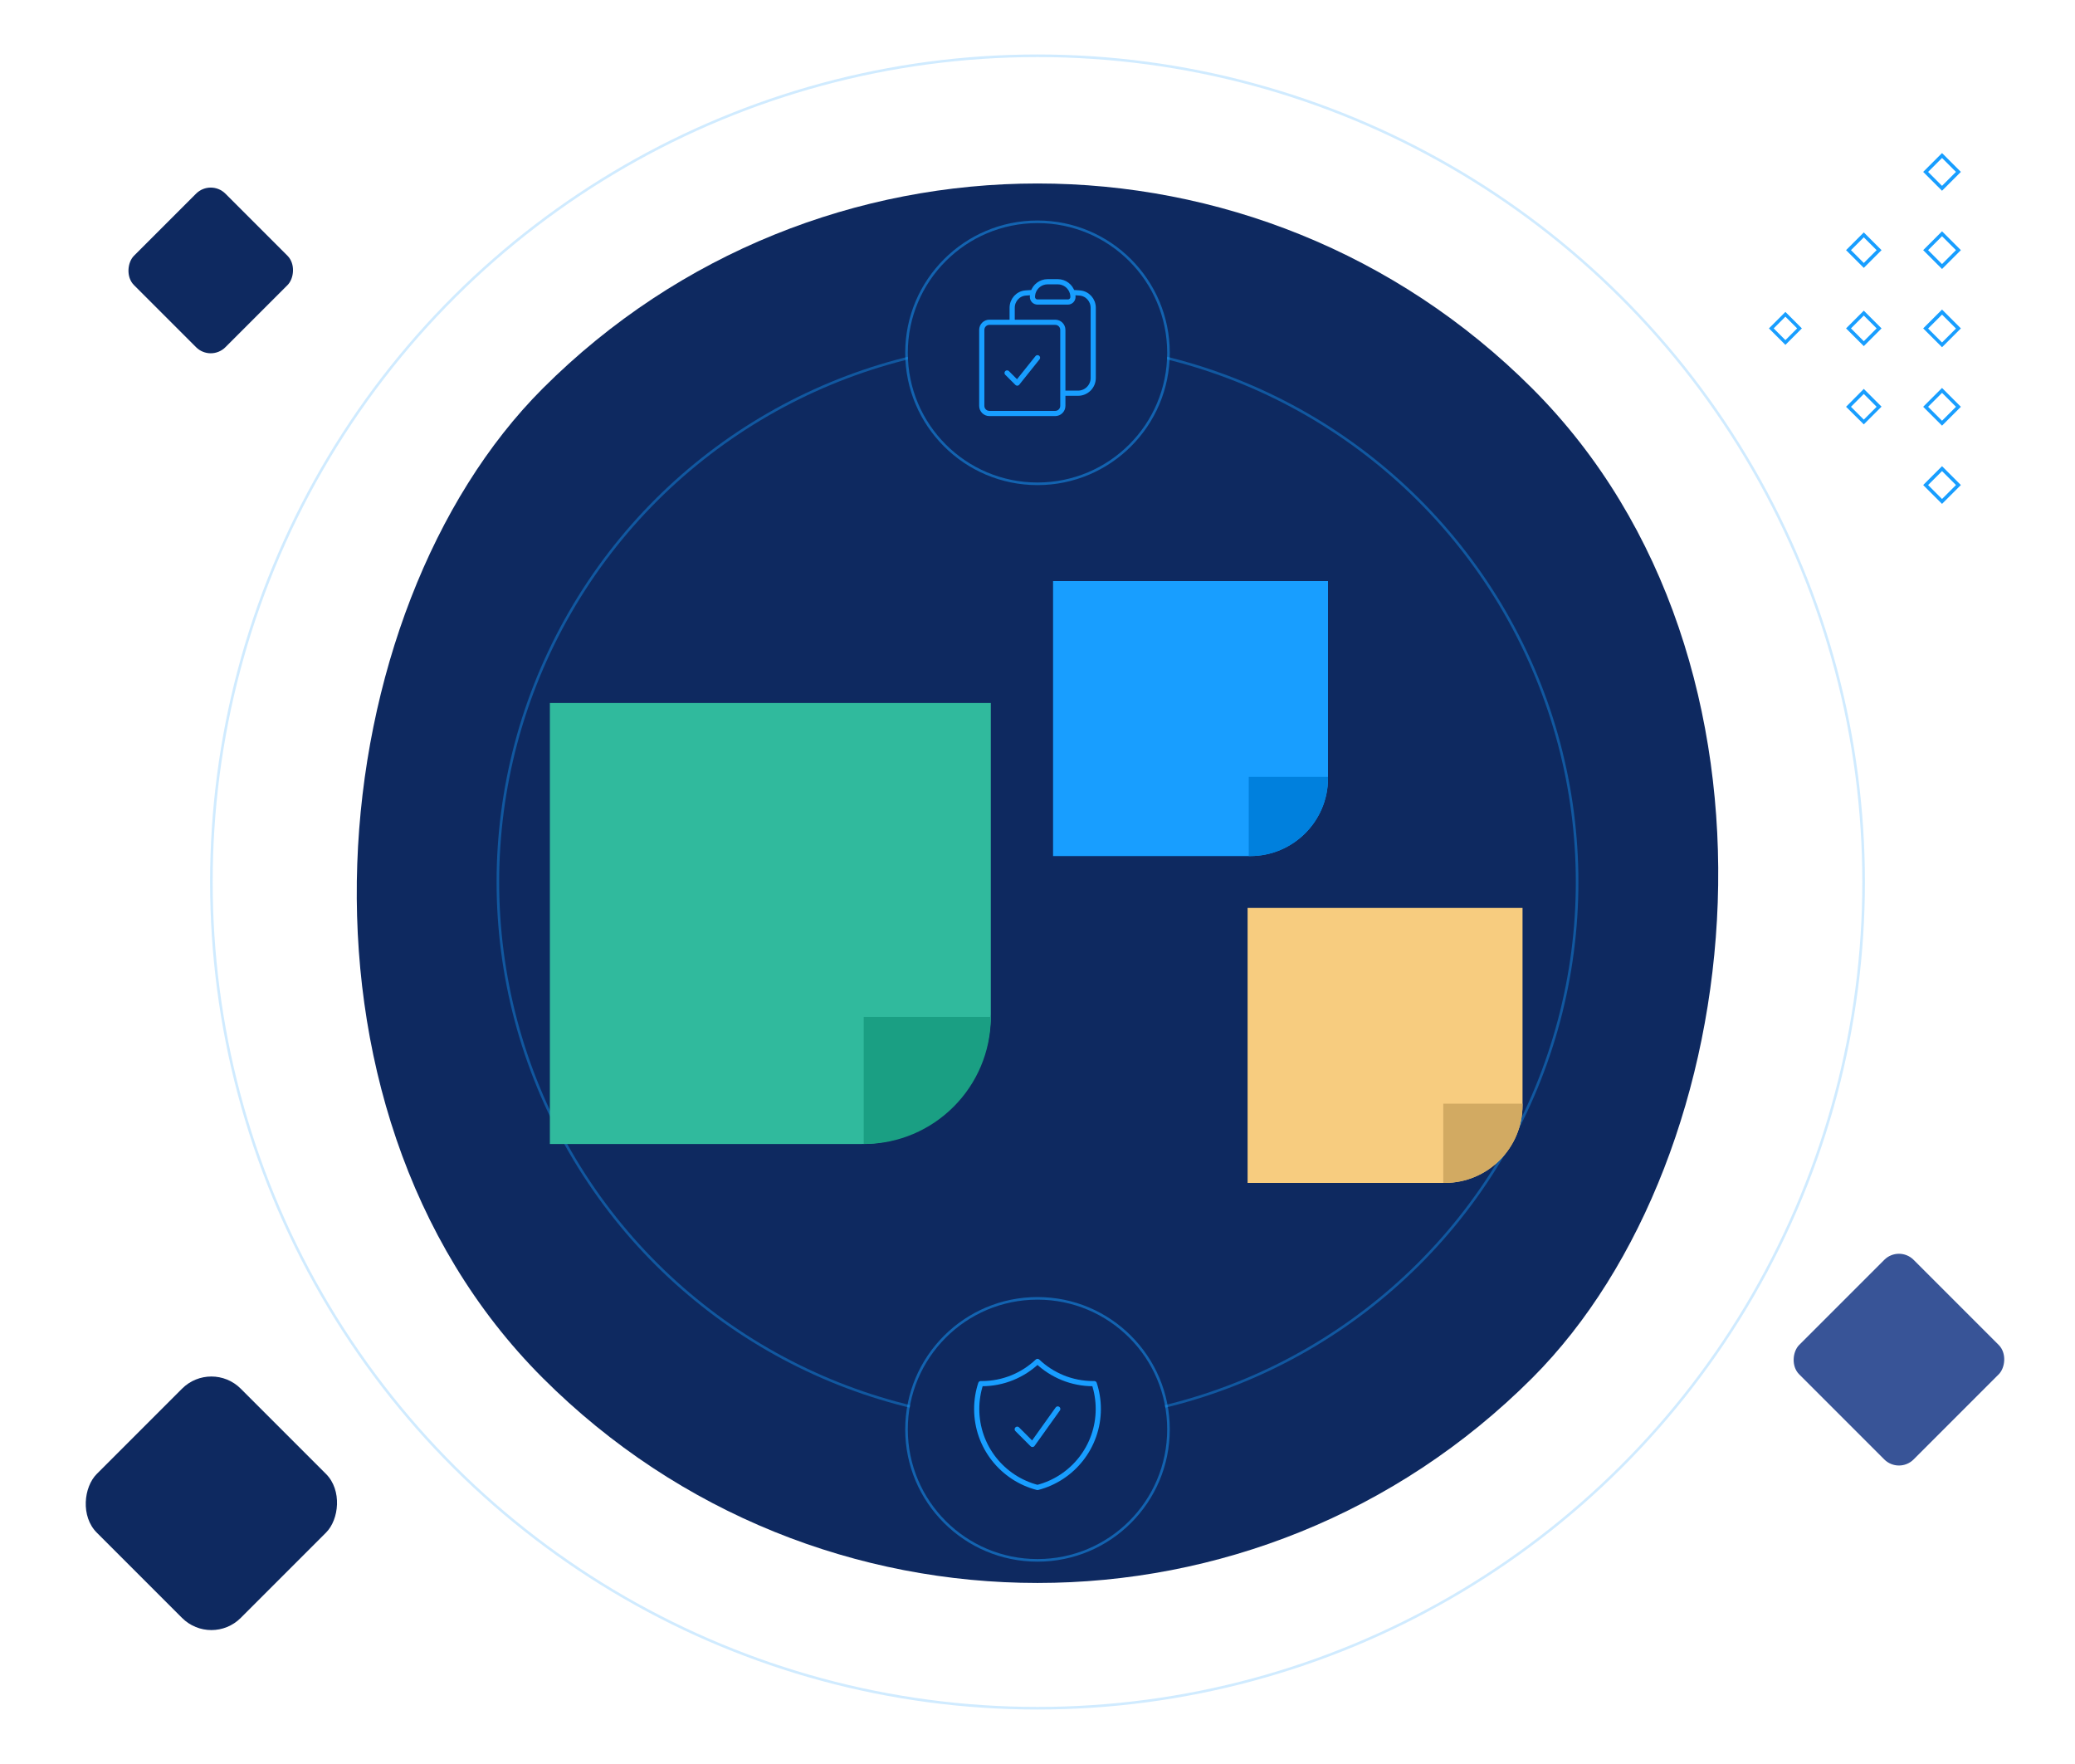 <svg width="800" height="680" viewBox="0 0 800 680" fill="none" xmlns="http://www.w3.org/2000/svg">
<g clip-path="url(#clip0_2892_3556)">
<rect x="400" y="-41" width="539.481" height="539.481" rx="269.741" transform="rotate(45 400 -41)" fill="#0E2960"/>
<circle cx="400" cy="340" r="318.5" transform="rotate(-90 400 340)" stroke="#189EFF" stroke-opacity="0.2"/>
<circle cx="399.999" cy="340.001" r="208.045" transform="rotate(-90 399.999 340.001)" stroke="#189EFF" stroke-opacity="0.4"/>
<g filter="url(#filter0_dd_2892_3556)">
<circle cx="400" cy="134" r="50" fill="#0E2960"/>
<circle cx="400" cy="134" r="50.5" stroke="#189EFF" stroke-opacity="0.5"/>
</g>
<path d="M398.306 112.74C398.138 113.287 398.047 113.867 398.047 114.469C398.047 115.547 398.921 116.422 400 116.422H411.719C412.797 116.422 413.672 115.547 413.672 114.469C413.672 113.867 413.581 113.287 413.413 112.74M398.306 112.74C399.044 110.348 401.272 108.609 403.906 108.609H407.812C410.447 108.609 412.675 110.348 413.413 112.74M398.306 112.74C397.328 112.798 396.353 112.868 395.38 112.949C392.435 113.193 390.234 115.701 390.234 118.657V124.234M413.413 112.74C414.391 112.798 415.366 112.868 416.338 112.949C419.284 113.193 421.484 115.701 421.484 118.657V145.719C421.484 148.955 418.861 151.578 415.625 151.578H409.766M390.234 124.234H381.445C379.827 124.234 378.516 125.546 378.516 127.164V156.461C378.516 158.079 379.827 159.391 381.445 159.391H406.836C408.454 159.391 409.766 158.079 409.766 156.461V151.578M390.234 124.234H406.836C408.454 124.234 409.766 125.546 409.766 127.164V151.578M388.281 143.766L392.188 147.672L400 137.906" stroke="#189EFF" stroke-width="2" stroke-linecap="round" stroke-linejoin="round"/>
<g filter="url(#filter1_dd_2892_3556)">
<circle cx="400" cy="549" r="50" fill="#0E2960"/>
<circle cx="400" cy="549" r="50.5" stroke="#189EFF" stroke-opacity="0.5"/>
</g>
<path d="M392.188 550.953L398.047 556.812L407.812 543.141M400 524.818C394.4 530.122 386.838 533.375 378.516 533.375C378.383 533.375 378.251 533.374 378.12 533.373C377.109 536.446 376.562 539.729 376.562 543.141C376.562 557.702 386.522 569.937 400 573.406C413.478 569.937 423.438 557.702 423.438 543.141C423.438 539.729 422.891 536.446 421.88 533.373C421.749 533.374 421.617 533.375 421.484 533.375C413.162 533.375 405.6 530.122 400 524.818Z" stroke="#189EFF" stroke-width="2" stroke-linecap="round" stroke-linejoin="round"/>
<path d="M682 126.591L688.35 132.941L694.7 126.591L688.35 120.242L682 126.591ZM688.35 131.11L683.832 126.591L688.35 122.073L692.868 126.591L688.35 131.11Z" fill="#189EFF"/>
<path d="M711.734 96.428L718.573 103.267L725.411 96.428L718.573 89.59L711.734 96.428ZM718.573 101.374L713.627 96.428L718.573 91.483L723.518 96.428L718.573 101.374Z" fill="#189EFF"/>
<path d="M711.734 126.59L718.573 133.429L725.411 126.59L718.573 119.752L711.734 126.59ZM718.573 131.536L713.627 126.59L718.573 121.645L723.518 126.59L718.573 131.536Z" fill="#189EFF"/>
<path d="M711.734 156.813L718.573 163.591L725.411 156.752L718.573 149.914L711.734 156.813ZM718.573 161.759L713.627 156.813L718.573 151.868L723.518 156.813L718.573 161.759Z" fill="#189EFF"/>
<path d="M741.468 66.266L748.734 73.531L756 66.266L748.734 59L741.468 66.266ZM748.734 71.638L743.361 66.266L748.734 60.892L754.107 66.266L748.734 71.638Z" fill="#189EFF"/>
<path d="M741.468 96.428L748.734 103.693L756 96.428L748.734 89.162L741.468 96.428ZM748.734 101.801L743.361 96.428L748.734 91.055L754.107 96.428L748.734 101.801Z" fill="#189EFF"/>
<path d="M741.468 126.59L748.734 133.855L756 126.59L748.734 119.324L741.468 126.59ZM748.734 132.024L743.361 126.651L748.734 121.278L754.107 126.651L748.734 132.024Z" fill="#189EFF"/>
<path d="M741.468 156.813L748.734 164.079L756 156.813L748.734 149.548L741.468 156.813ZM748.734 162.186L743.361 156.813L748.734 151.44L754.107 156.813L748.734 162.186Z" fill="#189EFF"/>
<path d="M741.468 186.975L748.734 194.241L756 186.975L748.734 179.71L741.468 186.975ZM748.734 192.348L743.361 186.975L748.734 181.602L754.107 186.975L748.734 192.348Z" fill="#189EFF"/>
<rect x="81.5" y="524" width="78.489" height="78.489" rx="16" transform="rotate(45 81.5 524)" fill="#0E2960"/>
<rect x="81.25" y="69" width="49.851" height="49.851" rx="8" transform="rotate(45 81.25 69)" fill="#0E2960"/>
<rect x="732.125" y="480" width="62.402" height="62.402" rx="8" transform="rotate(45 732.125 480)" fill="#385497"/>
<path d="M212 271H382V391C382 418.614 359.614 441 332 441H212V271Z" fill="#30BA9D"/>
<path d="M333 392H382V392C382 419.062 360.062 441 333 441V441V392Z" fill="#1A9F83"/>
<path d="M406 224H512V300C512 316.569 498.569 330 482 330H406V224Z" fill="#189EFF"/>
<path d="M481.447 299.447H512V300C512 316.569 498.569 330 482 330H481.447V299.447Z" fill="#0080DD"/>
<path d="M481 350H587V426C587 442.569 573.569 456 557 456H481V350Z" fill="#F7CC7F"/>
<path d="M556.447 425.447H587V426C587 442.569 573.569 456 557 456H556.447V425.447Z" fill="#D2AA62"/>
</g>
<defs>
<filter id="filter0_dd_2892_3556" x="346" y="81" width="108" height="108" filterUnits="userSpaceOnUse" color-interpolation-filters="sRGB">
<feFlood flood-opacity="0" result="BackgroundImageFix"/>
<feColorMatrix in="SourceAlpha" type="matrix" values="0 0 0 0 0 0 0 0 0 0 0 0 0 0 0 0 0 0 127 0" result="hardAlpha"/>
<feOffset dy="1"/>
<feGaussianBlur stdDeviation="1.5"/>
<feColorMatrix type="matrix" values="0 0 0 0 0 0 0 0 0 0 0 0 0 0 0 0 0 0 0.1 0"/>
<feBlend mode="normal" in2="BackgroundImageFix" result="effect1_dropShadow_2892_3556"/>
<feColorMatrix in="SourceAlpha" type="matrix" values="0 0 0 0 0 0 0 0 0 0 0 0 0 0 0 0 0 0 127 0" result="hardAlpha"/>
<feMorphology radius="1" operator="erode" in="SourceAlpha" result="effect2_dropShadow_2892_3556"/>
<feOffset dy="1"/>
<feGaussianBlur stdDeviation="1"/>
<feColorMatrix type="matrix" values="0 0 0 0 0 0 0 0 0 0 0 0 0 0 0 0 0 0 0.1 0"/>
<feBlend mode="normal" in2="effect1_dropShadow_2892_3556" result="effect2_dropShadow_2892_3556"/>
<feBlend mode="normal" in="SourceGraphic" in2="effect2_dropShadow_2892_3556" result="shape"/>
</filter>
<filter id="filter1_dd_2892_3556" x="346" y="496" width="108" height="108" filterUnits="userSpaceOnUse" color-interpolation-filters="sRGB">
<feFlood flood-opacity="0" result="BackgroundImageFix"/>
<feColorMatrix in="SourceAlpha" type="matrix" values="0 0 0 0 0 0 0 0 0 0 0 0 0 0 0 0 0 0 127 0" result="hardAlpha"/>
<feOffset dy="1"/>
<feGaussianBlur stdDeviation="1.5"/>
<feColorMatrix type="matrix" values="0 0 0 0 0 0 0 0 0 0 0 0 0 0 0 0 0 0 0.1 0"/>
<feBlend mode="normal" in2="BackgroundImageFix" result="effect1_dropShadow_2892_3556"/>
<feColorMatrix in="SourceAlpha" type="matrix" values="0 0 0 0 0 0 0 0 0 0 0 0 0 0 0 0 0 0 127 0" result="hardAlpha"/>
<feMorphology radius="1" operator="erode" in="SourceAlpha" result="effect2_dropShadow_2892_3556"/>
<feOffset dy="1"/>
<feGaussianBlur stdDeviation="1"/>
<feColorMatrix type="matrix" values="0 0 0 0 0 0 0 0 0 0 0 0 0 0 0 0 0 0 0.1 0"/>
<feBlend mode="normal" in2="effect1_dropShadow_2892_3556" result="effect2_dropShadow_2892_3556"/>
<feBlend mode="normal" in="SourceGraphic" in2="effect2_dropShadow_2892_3556" result="shape"/>
</filter>
<clipPath id="clip0_2892_3556">
<rect width="800" height="680" fill="white"/>
</clipPath>
</defs>
</svg>
